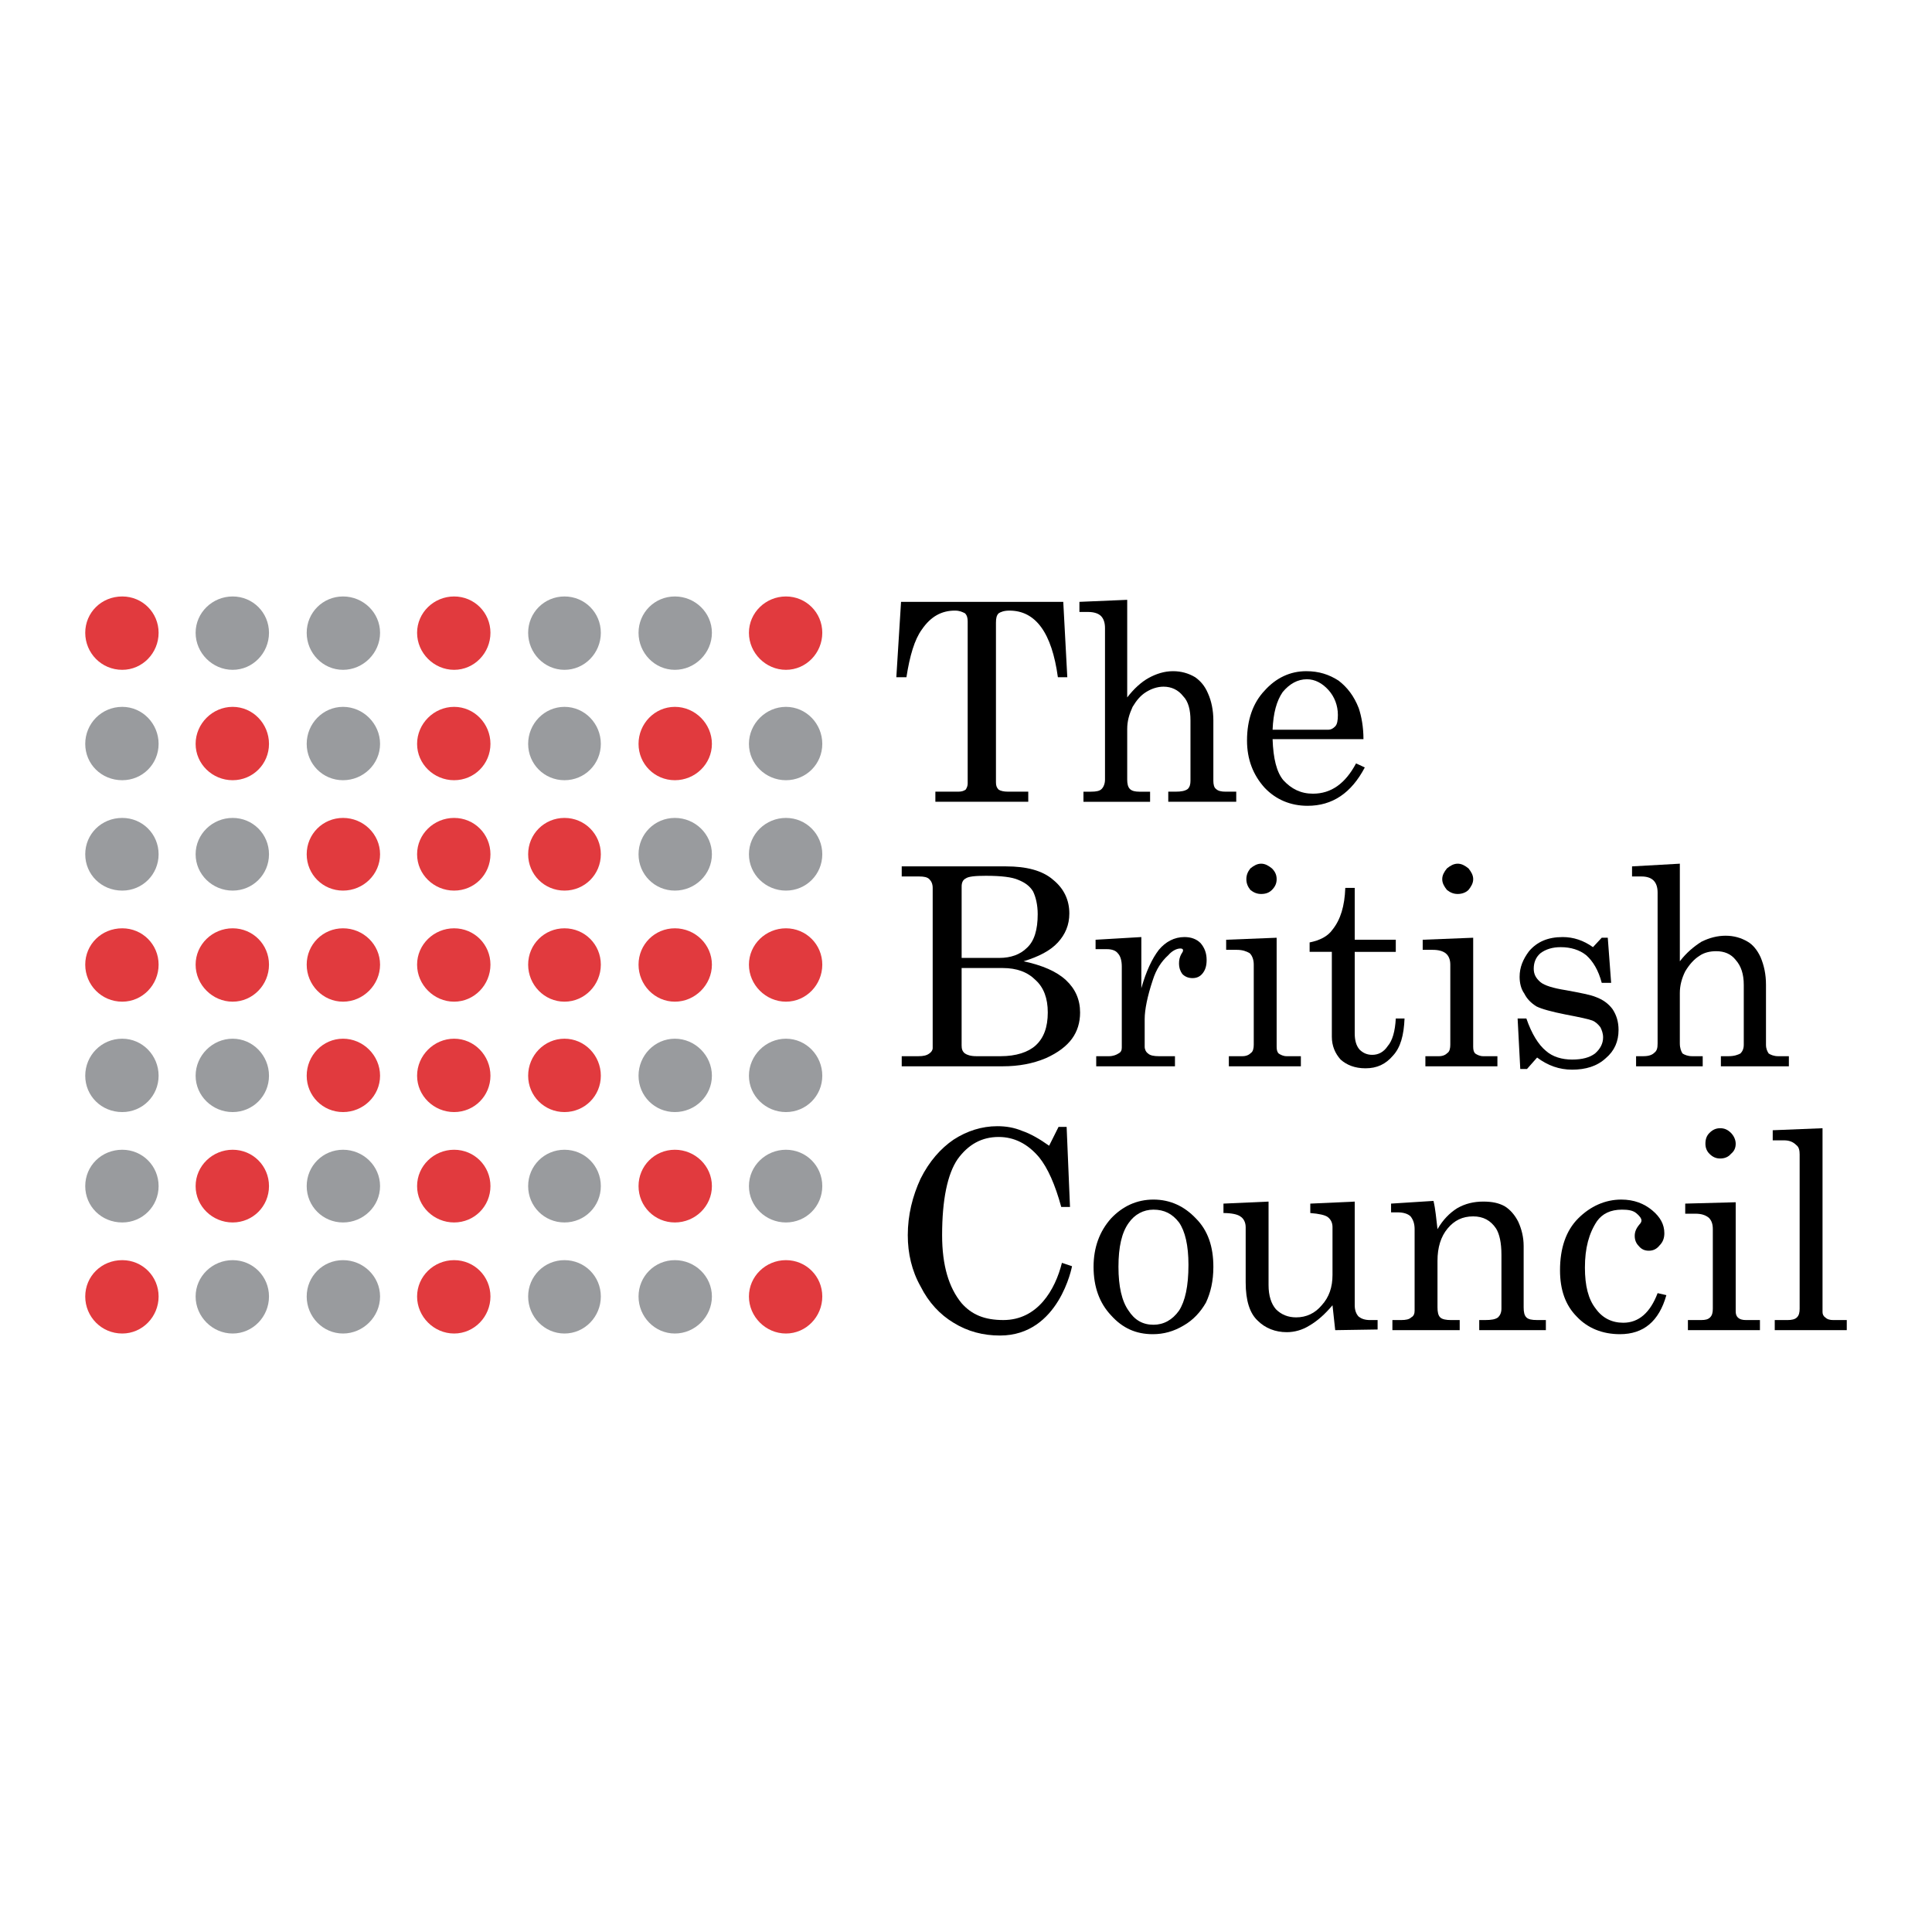 <?xml version="1.0" encoding="utf-8"?>
<!-- Generator: Adobe Illustrator 13.0.0, SVG Export Plug-In . SVG Version: 6.00 Build 14948)  -->
<!DOCTYPE svg PUBLIC "-//W3C//DTD SVG 1.0//EN" "http://www.w3.org/TR/2001/REC-SVG-20010904/DTD/svg10.dtd">
<svg version="1.0" id="Layer_1" xmlns="http://www.w3.org/2000/svg" xmlns:xlink="http://www.w3.org/1999/xlink" x="0px" y="0px"
	 width="192.756px" height="192.756px" viewBox="0 0 192.756 192.756" enable-background="new 0 0 192.756 192.756"
	 xml:space="preserve">
<g>
	<polygon fill-rule="evenodd" clip-rule="evenodd" fill="#FFFFFF" points="0,0 192.756,0 192.756,192.756 0,192.756 0,0 	"/>
	<path fill-rule="evenodd" clip-rule="evenodd" d="M165.381,129.016l0.873,0.201c-0.738,2.619-2.283,3.895-4.634,3.895
		c-1.746,0-3.224-0.604-4.298-1.746c-1.142-1.141-1.679-2.686-1.679-4.633c0-2.217,0.604-3.963,1.813-5.172
		c1.208-1.207,2.686-1.879,4.298-1.879c1.276,0,2.283,0.402,3.089,1.074s1.209,1.41,1.209,2.283c0,0.471-0.135,0.873-0.471,1.209
		c-0.268,0.336-0.604,0.537-1.074,0.537c-0.402,0-0.738-0.135-1.007-0.471c-0.269-0.268-0.403-0.604-0.403-1.008
		c0-0.402,0.135-0.738,0.471-1.141c0.134-0.135,0.201-0.27,0.201-0.402c0-0.203-0.201-0.471-0.537-0.74
		c-0.336-0.268-0.807-0.336-1.41-0.336c-1.142,0-1.948,0.404-2.485,1.143c-0.806,1.209-1.209,2.686-1.209,4.635
		c0,1.812,0.336,3.156,1.075,4.096c0.671,0.939,1.611,1.41,2.753,1.41C163.501,131.971,164.643,130.963,165.381,129.016
		L165.381,129.016z"/>
	<path fill-rule="evenodd" clip-rule="evenodd" d="M104.672,114.309l0.94-1.881h0.806l0.336,7.992h-0.873
		c-0.604-2.217-1.344-3.895-2.217-4.969c-1.141-1.344-2.484-2.016-4.029-2.016c-1.679,0-3.022,0.738-4.096,2.217
		c-1.007,1.477-1.544,4.029-1.544,7.588c0,3.021,0.671,5.238,1.947,6.783c1.007,1.141,2.283,1.678,4.164,1.678
		c3.425,0,5.171-3.021,5.842-5.707l1.008,0.336c0,0-1.276,6.916-7.186,6.916c-1.679,0-3.224-0.402-4.634-1.275
		c-1.343-0.807-2.485-2.016-3.291-3.627c-0.873-1.545-1.276-3.291-1.276-5.104c0-2.014,0.47-3.895,1.276-5.641
		c0.873-1.746,2.015-3.023,3.291-3.896c1.343-0.871,2.82-1.342,4.365-1.342c0.873,0,1.679,0.135,2.484,0.471
		C102.791,113.1,103.731,113.637,104.672,114.309L104.672,114.309z"/>
	<path fill-rule="evenodd" clip-rule="evenodd" d="M89.427,67.568l0.47-7.521h16.185l0.403,7.521h-0.94
		c-0.604-4.433-2.217-6.648-4.835-6.648c-0.537,0-0.873,0.134-1.075,0.269c-0.201,0.202-0.269,0.47-0.269,0.94v15.916
		c0,0.335,0.067,0.537,0.269,0.738c0.202,0.135,0.538,0.202,0.94,0.202h2.015v1.007h-9.268v-1.007h2.284
		c0.335,0,0.537-0.067,0.739-0.202c0.134-0.201,0.201-0.403,0.201-0.604V61.994c0-0.336-0.067-0.604-0.269-0.806
		c-0.269-0.134-0.538-0.269-1.007-0.269c-1.343,0-2.417,0.604-3.291,1.88c-0.738,1.007-1.208,2.619-1.544,4.768H89.427
		L89.427,67.568z"/>
	<path fill-rule="evenodd" clip-rule="evenodd" d="M107.694,61.054v-1.007l4.768-0.202v9.738c0.672-0.873,1.41-1.544,2.149-1.948
		c0.738-0.403,1.544-0.671,2.417-0.671c0.807,0,1.545,0.202,2.217,0.604c0.47,0.336,0.939,0.806,1.275,1.611
		c0.336,0.739,0.537,1.679,0.537,2.687v6.044c0,0.336,0.067,0.672,0.269,0.806c0.202,0.202,0.537,0.269,0.94,0.269h1.074v1.007
		h-6.782v-1.007h0.738c0.538,0,0.94-0.067,1.209-0.269c0.201-0.202,0.269-0.47,0.269-0.806v-6.044c0-1.007-0.201-1.88-0.738-2.417
		c-0.471-0.604-1.142-0.94-1.947-0.94c-0.604,0-1.209,0.202-1.746,0.538c-0.538,0.335-0.94,0.806-1.344,1.478
		c-0.336,0.738-0.537,1.41-0.537,2.216v5.037c0,0.403,0.067,0.739,0.269,0.94s0.537,0.269,0.94,0.269h1.074v1.007h-6.648v-1.007
		h0.739c0.537,0,0.873-0.067,1.074-0.269s0.336-0.537,0.336-0.94v-15.11c0-0.537-0.135-0.94-0.403-1.209s-0.738-0.403-1.275-0.403
		H107.694L107.694,61.054z"/>
	<path fill-rule="evenodd" clip-rule="evenodd" d="M127.975,69.045c0.672-0.806,1.478-1.276,2.418-1.276
		c0.806,0,1.545,0.403,2.149,1.075s0.939,1.544,0.939,2.485c0,0.537-0.066,0.94-0.268,1.142c-0.202,0.202-0.403,0.336-0.739,0.336
		h-5.507C127.035,71.127,127.371,69.918,127.975,69.045L127.975,69.045z M135.563,70.657c-0.47-1.208-1.142-2.082-2.015-2.753
		c-0.94-0.604-1.947-0.94-3.224-0.94c-1.611,0-3.021,0.671-4.163,1.948c-1.142,1.208-1.746,2.888-1.746,4.969
		c0,1.88,0.604,3.425,1.746,4.701c1.142,1.209,2.619,1.813,4.298,1.813c2.484,0,4.365-1.276,5.708-3.828l-0.873-0.403
		c-1.074,2.015-2.484,3.022-4.298,3.022c-1.209,0-2.149-0.47-2.955-1.343c-0.671-0.806-1.007-2.149-1.074-4.097h9.066
		C136.034,72.537,135.832,71.463,135.563,70.657L135.563,70.657z"/>
	<path fill-rule="evenodd" clip-rule="evenodd" d="M96.345,87.647c0.268-0.201,0.94-0.269,2.015-0.269
		c1.544,0,2.619,0.134,3.224,0.403c0.671,0.269,1.142,0.604,1.478,1.142c0.268,0.538,0.47,1.343,0.47,2.284
		c0,1.544-0.336,2.686-1.074,3.357c-0.672,0.671-1.612,1.007-2.754,1.007h-3.761v-7.119C95.941,88.05,96.076,87.782,96.345,87.647
		L96.345,87.647z M91.711,87.446c0.47,0,0.806,0.067,1.007,0.268c0.202,0.202,0.336,0.471,0.336,0.874v15.982
		c0,0.201-0.134,0.404-0.336,0.537c-0.268,0.201-0.604,0.27-1.074,0.27h-1.679v1.008h10.073c1.611,0,3.022-0.27,4.298-0.807
		c1.209-0.537,2.082-1.209,2.619-1.947s0.806-1.611,0.806-2.619c0-1.275-0.47-2.35-1.41-3.223c-0.94-0.874-2.351-1.479-4.23-1.881
		c1.544-0.47,2.687-1.074,3.425-1.88c0.738-0.806,1.142-1.746,1.142-2.888c0-1.343-0.537-2.485-1.612-3.358
		c-1.074-0.94-2.686-1.343-4.7-1.343H89.965v1.007H91.711L91.711,87.446z M103.328,97.789c0.807,0.738,1.209,1.812,1.209,3.223
		c0,1.477-0.402,2.553-1.209,3.291c-0.738,0.672-1.947,1.074-3.491,1.074h-2.418c-0.604,0-0.94-0.135-1.142-0.27
		c-0.269-0.201-0.336-0.469-0.336-0.805V96.58h4.097C101.448,96.58,102.523,96.982,103.328,97.789L103.328,97.789z"/>
	<path fill-rule="evenodd" clip-rule="evenodd" d="M109.306,94.699v-0.94l4.566-0.269v5.104c0.471-1.679,1.074-2.955,1.746-3.828
		c0.672-0.806,1.545-1.276,2.552-1.276c0.672,0,1.209,0.201,1.612,0.604c0.402,0.47,0.604,1.007,0.604,1.679
		c0,0.604-0.135,1.007-0.403,1.344c-0.269,0.336-0.604,0.469-1.007,0.469c-0.403,0-0.739-0.133-1.008-0.402
		c-0.201-0.269-0.336-0.604-0.336-1.075c0-0.335,0.067-0.604,0.202-0.873c0.134-0.201,0.201-0.335,0.201-0.402
		c0-0.135-0.067-0.202-0.269-0.202c-0.336,0-0.806,0.202-1.209,0.671c-0.672,0.604-1.209,1.411-1.545,2.486
		c-0.537,1.611-0.806,2.953-0.806,3.895v2.754c0,0.268,0.135,0.537,0.336,0.67c0.201,0.201,0.604,0.27,1.074,0.27h1.611v1.008
		h-7.856v-1.008h1.275c0.403,0,0.739-0.135,0.94-0.27c0.269-0.133,0.336-0.336,0.336-0.604v-8.059c0-0.604-0.135-1.074-0.403-1.343
		c-0.201-0.269-0.604-0.403-1.074-0.403H109.306L109.306,94.699z"/>
	<path fill-rule="evenodd" clip-rule="evenodd" d="M125.826,86.17c0.403,0,0.738,0.202,1.074,0.47
		c0.336,0.336,0.471,0.672,0.471,1.074c0,0.403-0.135,0.739-0.471,1.075c-0.269,0.269-0.604,0.403-1.074,0.403
		c-0.403,0-0.739-0.134-1.074-0.403c-0.269-0.336-0.403-0.671-0.403-1.075c0-0.402,0.135-0.738,0.403-1.074
		C125.087,86.372,125.423,86.17,125.826,86.17L125.826,86.17z M122.334,94.766v-1.007l5.037-0.201v10.88
		c0,0.334,0.066,0.537,0.201,0.67c0.201,0.135,0.47,0.27,0.806,0.27h1.41v1.008h-7.186v-1.008h1.343
		c0.403,0,0.672-0.135,0.873-0.336c0.202-0.135,0.269-0.471,0.269-0.807v-7.991c0-0.47-0.134-0.873-0.402-1.142
		c-0.336-0.202-0.739-0.336-1.276-0.336H122.334L122.334,94.766z"/>
	<path fill-rule="evenodd" clip-rule="evenodd" d="M134.221,88.588h0.94v5.171h4.097v1.209h-4.097v8.126
		c0,0.672,0.134,1.209,0.47,1.611c0.336,0.336,0.738,0.537,1.276,0.537c0.604,0,1.142-0.268,1.544-0.873
		c0.471-0.537,0.739-1.477,0.807-2.754h0.873c-0.067,1.68-0.403,2.889-1.143,3.693c-0.738,0.873-1.611,1.277-2.753,1.277
		c-1.074,0-1.881-0.336-2.484-0.873c-0.537-0.605-0.873-1.344-0.873-2.283v-8.462h-2.217v-0.94c1.008-0.202,1.813-0.604,2.283-1.276
		C133.751,91.744,134.153,90.401,134.221,88.588L134.221,88.588z"/>
	<path fill-rule="evenodd" clip-rule="evenodd" d="M145.436,86.17c0.403,0,0.739,0.202,1.074,0.47
		c0.27,0.336,0.471,0.672,0.471,1.074c0,0.403-0.201,0.739-0.471,1.075c-0.268,0.269-0.671,0.403-1.074,0.403
		c-0.402,0-0.738-0.134-1.074-0.403c-0.269-0.336-0.47-0.671-0.47-1.075c0-0.402,0.201-0.738,0.47-1.074
		C144.697,86.372,145.033,86.17,145.436,86.17L145.436,86.17z M141.943,94.766v-1.007l5.037-0.201v10.88
		c0,0.334,0.066,0.537,0.201,0.67c0.201,0.135,0.471,0.27,0.806,0.27h1.41v1.008h-7.186v-1.008h1.344
		c0.402,0,0.671-0.135,0.873-0.336c0.201-0.135,0.269-0.471,0.269-0.807v-7.991c0-0.47-0.135-0.873-0.471-1.142
		c-0.269-0.202-0.671-0.336-1.275-0.336H141.943L141.943,94.766z"/>
	<path fill-rule="evenodd" clip-rule="evenodd" d="M151.413,101.615h0.873c0.537,1.545,1.208,2.619,1.947,3.225
		c0.671,0.604,1.611,0.873,2.619,0.873c1.007,0,1.746-0.201,2.283-0.605c0.537-0.469,0.806-1.006,0.806-1.611
		c0-0.402-0.134-0.738-0.269-1.008c-0.201-0.268-0.47-0.537-0.806-0.67c-0.336-0.135-1.276-0.336-2.687-0.605
		c-1.343-0.268-2.351-0.537-2.888-0.805c-0.537-0.336-0.94-0.74-1.209-1.277c-0.336-0.469-0.47-1.074-0.47-1.678
		c0-0.941,0.336-1.747,0.94-2.553c0.806-0.94,1.88-1.41,3.357-1.41c1.074,0,2.082,0.335,3.021,1.007l0.874-0.94h0.604l0.336,4.499
		h-0.939c-0.336-1.276-0.874-2.149-1.545-2.753c-0.672-0.537-1.545-0.806-2.552-0.806c-0.807,0-1.478,0.201-2.015,0.604
		c-0.471,0.403-0.672,0.94-0.672,1.544c0,0.537,0.201,0.939,0.672,1.344c0.402,0.336,1.275,0.604,2.552,0.805
		c1.478,0.27,2.484,0.471,2.955,0.672c0.738,0.27,1.275,0.672,1.679,1.209c0.402,0.605,0.604,1.275,0.604,2.082
		c0,1.141-0.403,2.082-1.276,2.82c-0.873,0.807-2.015,1.143-3.357,1.143c-1.276,0-2.418-0.404-3.492-1.209l-1.008,1.141h-0.672
		L151.413,101.615L151.413,101.615z"/>
	<path fill-rule="evenodd" clip-rule="evenodd" d="M162.829,87.446v-1.007l4.769-0.269v9.738c0.671-0.873,1.41-1.477,2.148-1.947
		c0.806-0.403,1.612-0.604,2.418-0.604s1.545,0.202,2.216,0.604c0.47,0.269,0.94,0.806,1.276,1.544
		c0.336,0.806,0.537,1.679,0.537,2.753v5.977c0,0.404,0.134,0.672,0.269,0.873c0.201,0.135,0.537,0.27,0.94,0.27h1.074v1.008h-6.783
		v-1.008h0.739c0.604,0,0.94-0.135,1.209-0.27c0.201-0.201,0.335-0.469,0.335-0.873v-5.977c0-1.074-0.268-1.88-0.806-2.484
		c-0.47-0.604-1.142-0.873-1.947-0.873c-0.604,0-1.209,0.134-1.679,0.47c-0.537,0.336-1.008,0.873-1.41,1.544
		c-0.336,0.671-0.537,1.411-0.537,2.149v5.037c0,0.469,0.134,0.805,0.269,1.006c0.201,0.135,0.537,0.27,0.939,0.27h1.075v1.008
		h-6.648v-1.008h0.738c0.537,0,0.873-0.135,1.074-0.336c0.27-0.201,0.336-0.471,0.336-0.939V89.058c0-0.538-0.134-0.94-0.402-1.209
		c-0.27-0.269-0.672-0.403-1.209-0.403H162.829L162.829,87.446z"/>
	<path fill-rule="evenodd" clip-rule="evenodd" d="M117.633,121.965c0.604,0.873,0.94,2.283,0.94,4.23
		c0,2.148-0.336,3.627-0.94,4.566c-0.671,0.939-1.544,1.41-2.552,1.41c-1.074,0-1.88-0.471-2.485-1.41
		c-0.671-0.939-1.007-2.418-1.007-4.365c0-2.014,0.336-3.426,1.007-4.365c0.605-0.873,1.478-1.344,2.485-1.344
		C116.155,120.688,116.962,121.092,117.633,121.965L117.633,121.965z M110.851,121.561c-1.142,1.277-1.746,2.889-1.746,4.836
		c0,2.016,0.604,3.627,1.746,4.836c1.142,1.275,2.484,1.879,4.163,1.879c1.075,0,2.082-0.268,3.089-0.873
		c0.94-0.537,1.68-1.342,2.217-2.283c0.47-1.006,0.738-2.148,0.738-3.559c0-2.014-0.537-3.627-1.745-4.836
		c-1.143-1.207-2.553-1.879-4.231-1.879S111.992,120.354,110.851,121.561L110.851,121.561z"/>
	<path fill-rule="evenodd" clip-rule="evenodd" d="M122.065,120.084l4.499-0.201v8.328c0,1.074,0.269,1.879,0.739,2.416
		c0.537,0.537,1.209,0.807,2.015,0.807c1.007,0,1.88-0.402,2.552-1.209c0.738-0.807,1.074-1.812,1.074-3.021v-4.77
		c0-0.402-0.134-0.738-0.47-1.006c-0.269-0.201-0.873-0.336-1.746-0.404v-0.939l4.433-0.201v10.342c0,0.471,0.134,0.873,0.402,1.141
		c0.269,0.203,0.604,0.336,1.142,0.336h0.739v0.941l-4.23,0.066l-0.27-2.484c-0.738,0.873-1.478,1.545-2.283,2.014
		c-0.738,0.471-1.544,0.672-2.283,0.672c-1.142,0-2.148-0.402-2.888-1.141c-0.806-0.738-1.209-2.016-1.209-3.828v-5.508
		c0-0.469-0.201-0.873-0.537-1.074c-0.269-0.201-0.873-0.336-1.679-0.336V120.084L122.065,120.084z"/>
	<path fill-rule="evenodd" clip-rule="evenodd" d="M138.787,120.957v-0.873l4.231-0.27c0.201,0.807,0.268,1.746,0.402,2.822
		c0.537-0.941,1.209-1.613,1.948-2.082c0.806-0.471,1.678-0.672,2.618-0.672c0.873,0,1.545,0.135,2.149,0.471
		c0.537,0.334,1.007,0.873,1.343,1.543c0.336,0.74,0.537,1.545,0.537,2.418v6.111c0,0.471,0.067,0.807,0.27,1.008
		c0.201,0.201,0.537,0.268,1.074,0.268h0.873v1.008h-6.648v-1.008h0.604c0.604,0,1.007-0.066,1.275-0.268
		c0.202-0.201,0.336-0.471,0.336-0.873v-5.373c0-1.209-0.201-2.082-0.537-2.619c-0.537-0.805-1.276-1.209-2.283-1.209
		c-1.074,0-1.881,0.404-2.552,1.209c-0.672,0.807-1.008,1.881-1.008,3.225v4.633c0,0.471,0.067,0.807,0.269,1.008
		c0.202,0.201,0.604,0.268,1.074,0.268h0.873v1.008h-6.715v-1.008h0.873c0.47,0,0.806-0.066,1.007-0.268
		c0.269-0.135,0.336-0.402,0.336-0.672v-8.125c0-0.537-0.135-0.941-0.403-1.277c-0.269-0.268-0.738-0.402-1.275-0.402H138.787
		L138.787,120.957z"/>
	<path fill-rule="evenodd" clip-rule="evenodd" d="M171.627,112.562c0.402,0,0.738,0.135,1.074,0.471
		c0.269,0.268,0.47,0.67,0.47,1.074c0,0.402-0.134,0.738-0.47,1.008c-0.269,0.336-0.672,0.469-1.074,0.469
		c-0.403,0-0.739-0.133-1.075-0.469c-0.269-0.27-0.402-0.605-0.402-1.008c0-0.471,0.134-0.807,0.402-1.074
		C170.888,112.697,171.224,112.562,171.627,112.562L171.627,112.562z M168.135,121.092v-1.008l5.036-0.135v10.879
		c0,0.27,0.067,0.471,0.202,0.605c0.201,0.201,0.47,0.268,0.806,0.268h1.41v1.008h-7.186v-1.008h1.343
		c0.403,0,0.672-0.066,0.873-0.268c0.202-0.201,0.269-0.471,0.269-0.873v-7.924c0-0.537-0.134-0.873-0.402-1.143
		c-0.336-0.268-0.739-0.402-1.344-0.402H168.135L168.135,121.092z"/>
	<path fill-rule="evenodd" clip-rule="evenodd" d="M176.865,112.764l4.969-0.201v18.334c0,0.201,0.067,0.402,0.27,0.537
		c0.201,0.201,0.47,0.268,0.806,0.268h1.343v1.008h-7.186v-1.008h1.276c0.402,0,0.738-0.066,0.939-0.268
		c0.202-0.201,0.269-0.471,0.269-0.873v-15.379c0-0.402-0.066-0.738-0.335-0.939c-0.336-0.336-0.739-0.471-1.209-0.471h-1.142
		V112.764L176.865,112.764z"/>
	<path fill-rule="evenodd" clip-rule="evenodd" fill="#999B9E" d="M23.211,59.509c-2.015,0-3.694,1.611-3.694,3.626
		c0,2.015,1.679,3.694,3.694,3.694c2.015,0,3.626-1.679,3.626-3.694C26.838,61.121,25.226,59.509,23.211,59.509L23.211,59.509z"/>
	<path fill-rule="evenodd" clip-rule="evenodd" fill="#999B9E" d="M34.225,59.509c-2.015,0-3.626,1.611-3.626,3.626
		c0,2.015,1.612,3.694,3.626,3.694c2.015,0,3.694-1.679,3.694-3.694C37.918,61.121,36.24,59.509,34.225,59.509L34.225,59.509z"/>
	<path fill-rule="evenodd" clip-rule="evenodd" fill="#999B9E" d="M56.319,59.509c-2.015,0-3.626,1.611-3.626,3.626
		c0,2.015,1.612,3.694,3.626,3.694s3.626-1.679,3.626-3.694C59.946,61.121,58.334,59.509,56.319,59.509L56.319,59.509z"/>
	<path fill-rule="evenodd" clip-rule="evenodd" fill="#999B9E" d="M67.333,59.509c-2.015,0-3.626,1.611-3.626,3.626
		c0,2.015,1.612,3.694,3.626,3.694s3.694-1.679,3.694-3.694C71.027,61.121,69.348,59.509,67.333,59.509L67.333,59.509z"/>
	<path fill-rule="evenodd" clip-rule="evenodd" fill="#999B9E" d="M12.198,70.523c-2.082,0-3.694,1.679-3.694,3.693
		s1.612,3.626,3.694,3.626c2.015,0,3.626-1.612,3.626-3.626S14.212,70.523,12.198,70.523L12.198,70.523z"/>
	<path fill-rule="evenodd" clip-rule="evenodd" fill="#999B9E" d="M34.225,70.523c-2.015,0-3.626,1.679-3.626,3.693
		s1.612,3.626,3.626,3.626c2.015,0,3.694-1.612,3.694-3.626S36.24,70.523,34.225,70.523L34.225,70.523z"/>
	<path fill-rule="evenodd" clip-rule="evenodd" fill="#999B9E" d="M56.319,70.523c-2.015,0-3.626,1.679-3.626,3.693
		s1.612,3.626,3.626,3.626s3.626-1.612,3.626-3.626S58.334,70.523,56.319,70.523L56.319,70.523z"/>
	<path fill-rule="evenodd" clip-rule="evenodd" fill="#999B9E" d="M78.414,70.523c-2.014,0-3.693,1.679-3.693,3.693
		s1.679,3.626,3.693,3.626c2.015,0,3.626-1.612,3.626-3.626S80.428,70.523,78.414,70.523L78.414,70.523z"/>
	<path fill-rule="evenodd" clip-rule="evenodd" fill="#999B9E" d="M12.198,81.604c-2.082,0-3.694,1.612-3.694,3.626
		s1.612,3.626,3.694,3.626c2.015,0,3.626-1.612,3.626-3.626S14.212,81.604,12.198,81.604L12.198,81.604z"/>
	<path fill-rule="evenodd" clip-rule="evenodd" fill="#999B9E" d="M23.211,81.604c-2.015,0-3.694,1.612-3.694,3.626
		s1.679,3.626,3.694,3.626c2.015,0,3.626-1.612,3.626-3.626S25.226,81.604,23.211,81.604L23.211,81.604z"/>
	<path fill-rule="evenodd" clip-rule="evenodd" fill="#999B9E" d="M67.333,81.604c-2.015,0-3.626,1.612-3.626,3.626
		s1.612,3.626,3.626,3.626s3.694-1.612,3.694-3.626S69.348,81.604,67.333,81.604L67.333,81.604z"/>
	<path fill-rule="evenodd" clip-rule="evenodd" fill="#999B9E" d="M78.414,81.604c-2.014,0-3.693,1.612-3.693,3.626
		s1.679,3.626,3.693,3.626c2.015,0,3.626-1.612,3.626-3.626S80.428,81.604,78.414,81.604L78.414,81.604z"/>
	<path fill-rule="evenodd" clip-rule="evenodd" fill="#999B9E" d="M12.198,103.631c-2.082,0-3.694,1.678-3.694,3.693
		s1.612,3.627,3.694,3.627c2.015,0,3.626-1.611,3.626-3.627S14.212,103.631,12.198,103.631L12.198,103.631z"/>
	<path fill-rule="evenodd" clip-rule="evenodd" fill="#999B9E" d="M23.211,103.631c-2.015,0-3.694,1.678-3.694,3.693
		s1.679,3.627,3.694,3.627c2.015,0,3.626-1.611,3.626-3.627S25.226,103.631,23.211,103.631L23.211,103.631z"/>
	<path fill-rule="evenodd" clip-rule="evenodd" fill="#999B9E" d="M67.333,103.631c-2.015,0-3.626,1.678-3.626,3.693
		s1.612,3.627,3.626,3.627s3.694-1.611,3.694-3.627S69.348,103.631,67.333,103.631L67.333,103.631z"/>
	<path fill-rule="evenodd" clip-rule="evenodd" fill="#999B9E" d="M78.414,103.631c-2.014,0-3.693,1.678-3.693,3.693
		s1.679,3.627,3.693,3.627c2.015,0,3.626-1.611,3.626-3.627S80.428,103.631,78.414,103.631L78.414,103.631z"/>
	<path fill-rule="evenodd" clip-rule="evenodd" fill="#999B9E" d="M12.198,114.711c-2.082,0-3.694,1.613-3.694,3.627
		c0,2.016,1.612,3.627,3.694,3.627c2.015,0,3.626-1.611,3.626-3.627C15.824,116.324,14.212,114.711,12.198,114.711L12.198,114.711z"
		/>
	<path fill-rule="evenodd" clip-rule="evenodd" fill="#999B9E" d="M34.225,114.711c-2.015,0-3.626,1.613-3.626,3.627
		c0,2.016,1.612,3.627,3.626,3.627c2.015,0,3.694-1.611,3.694-3.627C37.918,116.324,36.24,114.711,34.225,114.711L34.225,114.711z"
		/>
	<path fill-rule="evenodd" clip-rule="evenodd" fill="#999B9E" d="M56.319,114.711c-2.015,0-3.626,1.613-3.626,3.627
		c0,2.016,1.612,3.627,3.626,3.627s3.626-1.611,3.626-3.627C59.946,116.324,58.334,114.711,56.319,114.711L56.319,114.711z"/>
	<path fill-rule="evenodd" clip-rule="evenodd" fill="#999B9E" d="M78.414,114.711c-2.014,0-3.693,1.613-3.693,3.627
		c0,2.016,1.679,3.627,3.693,3.627c2.015,0,3.626-1.611,3.626-3.627C82.04,116.324,80.428,114.711,78.414,114.711L78.414,114.711z"
		/>
	<path fill-rule="evenodd" clip-rule="evenodd" fill="#999B9E" d="M23.211,125.725c-2.015,0-3.694,1.613-3.694,3.627
		s1.679,3.693,3.694,3.693c2.015,0,3.626-1.68,3.626-3.693S25.226,125.725,23.211,125.725L23.211,125.725z"/>
	<path fill-rule="evenodd" clip-rule="evenodd" fill="#999B9E" d="M34.225,125.725c-2.015,0-3.626,1.613-3.626,3.627
		s1.612,3.693,3.626,3.693c2.015,0,3.694-1.68,3.694-3.693S36.24,125.725,34.225,125.725L34.225,125.725z"/>
	<path fill-rule="evenodd" clip-rule="evenodd" fill="#999B9E" d="M56.319,125.725c-2.015,0-3.626,1.613-3.626,3.627
		s1.612,3.693,3.626,3.693s3.626-1.68,3.626-3.693S58.334,125.725,56.319,125.725L56.319,125.725z"/>
	<path fill-rule="evenodd" clip-rule="evenodd" fill="#999B9E" d="M67.333,125.725c-2.015,0-3.626,1.613-3.626,3.627
		s1.612,3.693,3.626,3.693s3.694-1.68,3.694-3.693S69.348,125.725,67.333,125.725L67.333,125.725z"/>
	<path fill-rule="evenodd" clip-rule="evenodd" fill="#E13A3E" d="M12.198,59.509c-2.082,0-3.694,1.611-3.694,3.626
		c0,2.015,1.612,3.694,3.694,3.694c2.015,0,3.626-1.679,3.626-3.694C15.824,61.121,14.212,59.509,12.198,59.509L12.198,59.509z"/>
	<path fill-rule="evenodd" clip-rule="evenodd" fill="#E13A3E" d="M45.306,59.509c-2.015,0-3.693,1.611-3.693,3.626
		c0,2.015,1.679,3.694,3.693,3.694s3.626-1.679,3.626-3.694C48.932,61.121,47.32,59.509,45.306,59.509L45.306,59.509z"/>
	<path fill-rule="evenodd" clip-rule="evenodd" fill="#E13A3E" d="M78.414,59.509c-2.014,0-3.693,1.611-3.693,3.626
		c0,2.015,1.679,3.694,3.693,3.694c2.015,0,3.626-1.679,3.626-3.694C82.04,61.121,80.428,59.509,78.414,59.509L78.414,59.509z"/>
	<path fill-rule="evenodd" clip-rule="evenodd" fill="#E13A3E" d="M23.211,70.523c-2.015,0-3.694,1.679-3.694,3.693
		s1.679,3.626,3.694,3.626c2.015,0,3.626-1.612,3.626-3.626S25.226,70.523,23.211,70.523L23.211,70.523z"/>
	<path fill-rule="evenodd" clip-rule="evenodd" fill="#E13A3E" d="M45.306,70.523c-2.015,0-3.693,1.679-3.693,3.693
		s1.679,3.626,3.693,3.626s3.626-1.612,3.626-3.626S47.32,70.523,45.306,70.523L45.306,70.523z"/>
	<path fill-rule="evenodd" clip-rule="evenodd" fill="#E13A3E" d="M67.333,70.523c-2.015,0-3.626,1.679-3.626,3.693
		s1.612,3.626,3.626,3.626s3.694-1.612,3.694-3.626S69.348,70.523,67.333,70.523L67.333,70.523z"/>
	<path fill-rule="evenodd" clip-rule="evenodd" fill="#E13A3E" d="M34.225,81.604c-2.015,0-3.626,1.612-3.626,3.626
		s1.612,3.626,3.626,3.626c2.015,0,3.694-1.612,3.694-3.626S36.24,81.604,34.225,81.604L34.225,81.604z"/>
	<path fill-rule="evenodd" clip-rule="evenodd" fill="#E13A3E" d="M45.306,81.604c-2.015,0-3.693,1.612-3.693,3.626
		s1.679,3.626,3.693,3.626s3.626-1.612,3.626-3.626S47.32,81.604,45.306,81.604L45.306,81.604z"/>
	<path fill-rule="evenodd" clip-rule="evenodd" fill="#E13A3E" d="M56.319,81.604c-2.015,0-3.626,1.612-3.626,3.626
		s1.612,3.626,3.626,3.626s3.626-1.612,3.626-3.626S58.334,81.604,56.319,81.604L56.319,81.604z"/>
	<path fill-rule="evenodd" clip-rule="evenodd" fill="#E13A3E" d="M12.198,92.617c-2.082,0-3.694,1.612-3.694,3.626
		c0,2.014,1.612,3.694,3.694,3.694c2.015,0,3.626-1.68,3.626-3.694C15.824,94.229,14.212,92.617,12.198,92.617L12.198,92.617z"/>
	<path fill-rule="evenodd" clip-rule="evenodd" fill="#E13A3E" d="M23.211,92.617c-2.015,0-3.694,1.612-3.694,3.626
		c0,2.014,1.679,3.694,3.694,3.694c2.015,0,3.626-1.68,3.626-3.694C26.838,94.229,25.226,92.617,23.211,92.617L23.211,92.617z"/>
	<path fill-rule="evenodd" clip-rule="evenodd" fill="#E13A3E" d="M34.225,92.617c-2.015,0-3.626,1.612-3.626,3.626
		c0,2.014,1.612,3.694,3.626,3.694c2.015,0,3.694-1.68,3.694-3.694C37.918,94.229,36.24,92.617,34.225,92.617L34.225,92.617z"/>
	<path fill-rule="evenodd" clip-rule="evenodd" fill="#E13A3E" d="M45.306,92.617c-2.015,0-3.693,1.612-3.693,3.626
		c0,2.014,1.679,3.694,3.693,3.694s3.626-1.68,3.626-3.694C48.932,94.229,47.32,92.617,45.306,92.617L45.306,92.617z"/>
	<path fill-rule="evenodd" clip-rule="evenodd" fill="#E13A3E" d="M56.319,92.617c-2.015,0-3.626,1.612-3.626,3.626
		c0,2.014,1.612,3.694,3.626,3.694s3.626-1.68,3.626-3.694C59.946,94.229,58.334,92.617,56.319,92.617L56.319,92.617z"/>
	<path fill-rule="evenodd" clip-rule="evenodd" fill="#E13A3E" d="M67.333,92.617c-2.015,0-3.626,1.612-3.626,3.626
		c0,2.014,1.612,3.694,3.626,3.694s3.694-1.68,3.694-3.694C71.027,94.229,69.348,92.617,67.333,92.617L67.333,92.617z"/>
	<path fill-rule="evenodd" clip-rule="evenodd" fill="#E13A3E" d="M78.414,92.617c-2.014,0-3.693,1.612-3.693,3.626
		c0,2.014,1.679,3.694,3.693,3.694c2.015,0,3.626-1.68,3.626-3.694C82.04,94.229,80.428,92.617,78.414,92.617L78.414,92.617z"/>
	<path fill-rule="evenodd" clip-rule="evenodd" fill="#E13A3E" d="M34.225,103.631c-2.015,0-3.626,1.678-3.626,3.693
		s1.612,3.627,3.626,3.627c2.015,0,3.694-1.611,3.694-3.627S36.24,103.631,34.225,103.631L34.225,103.631z"/>
	<path fill-rule="evenodd" clip-rule="evenodd" fill="#E13A3E" d="M45.306,103.631c-2.015,0-3.693,1.678-3.693,3.693
		s1.679,3.627,3.693,3.627s3.626-1.611,3.626-3.627S47.32,103.631,45.306,103.631L45.306,103.631z"/>
	<path fill-rule="evenodd" clip-rule="evenodd" fill="#E13A3E" d="M56.319,103.631c-2.015,0-3.626,1.678-3.626,3.693
		s1.612,3.627,3.626,3.627s3.626-1.611,3.626-3.627S58.334,103.631,56.319,103.631L56.319,103.631z"/>
	<path fill-rule="evenodd" clip-rule="evenodd" fill="#E13A3E" d="M23.211,114.711c-2.015,0-3.694,1.613-3.694,3.627
		c0,2.016,1.679,3.627,3.694,3.627c2.015,0,3.626-1.611,3.626-3.627C26.838,116.324,25.226,114.711,23.211,114.711L23.211,114.711z"
		/>
	<path fill-rule="evenodd" clip-rule="evenodd" fill="#E13A3E" d="M45.306,114.711c-2.015,0-3.693,1.613-3.693,3.627
		c0,2.016,1.679,3.627,3.693,3.627s3.626-1.611,3.626-3.627C48.932,116.324,47.32,114.711,45.306,114.711L45.306,114.711z"/>
	<path fill-rule="evenodd" clip-rule="evenodd" fill="#E13A3E" d="M67.333,114.711c-2.015,0-3.626,1.613-3.626,3.627
		c0,2.016,1.612,3.627,3.626,3.627s3.694-1.611,3.694-3.627C71.027,116.324,69.348,114.711,67.333,114.711L67.333,114.711z"/>
	<path fill-rule="evenodd" clip-rule="evenodd" fill="#E13A3E" d="M12.198,125.725c-2.082,0-3.694,1.613-3.694,3.627
		s1.612,3.693,3.694,3.693c2.015,0,3.626-1.68,3.626-3.693S14.212,125.725,12.198,125.725L12.198,125.725z"/>
	<path fill-rule="evenodd" clip-rule="evenodd" fill="#E13A3E" d="M45.306,125.725c-2.015,0-3.693,1.613-3.693,3.627
		s1.679,3.693,3.693,3.693s3.626-1.68,3.626-3.693S47.32,125.725,45.306,125.725L45.306,125.725z"/>
	<path fill-rule="evenodd" clip-rule="evenodd" fill="#E13A3E" d="M78.414,125.725c-2.014,0-3.693,1.613-3.693,3.627
		s1.679,3.693,3.693,3.693c2.015,0,3.626-1.68,3.626-3.693S80.428,125.725,78.414,125.725L78.414,125.725z"/>
</g>
</svg>
